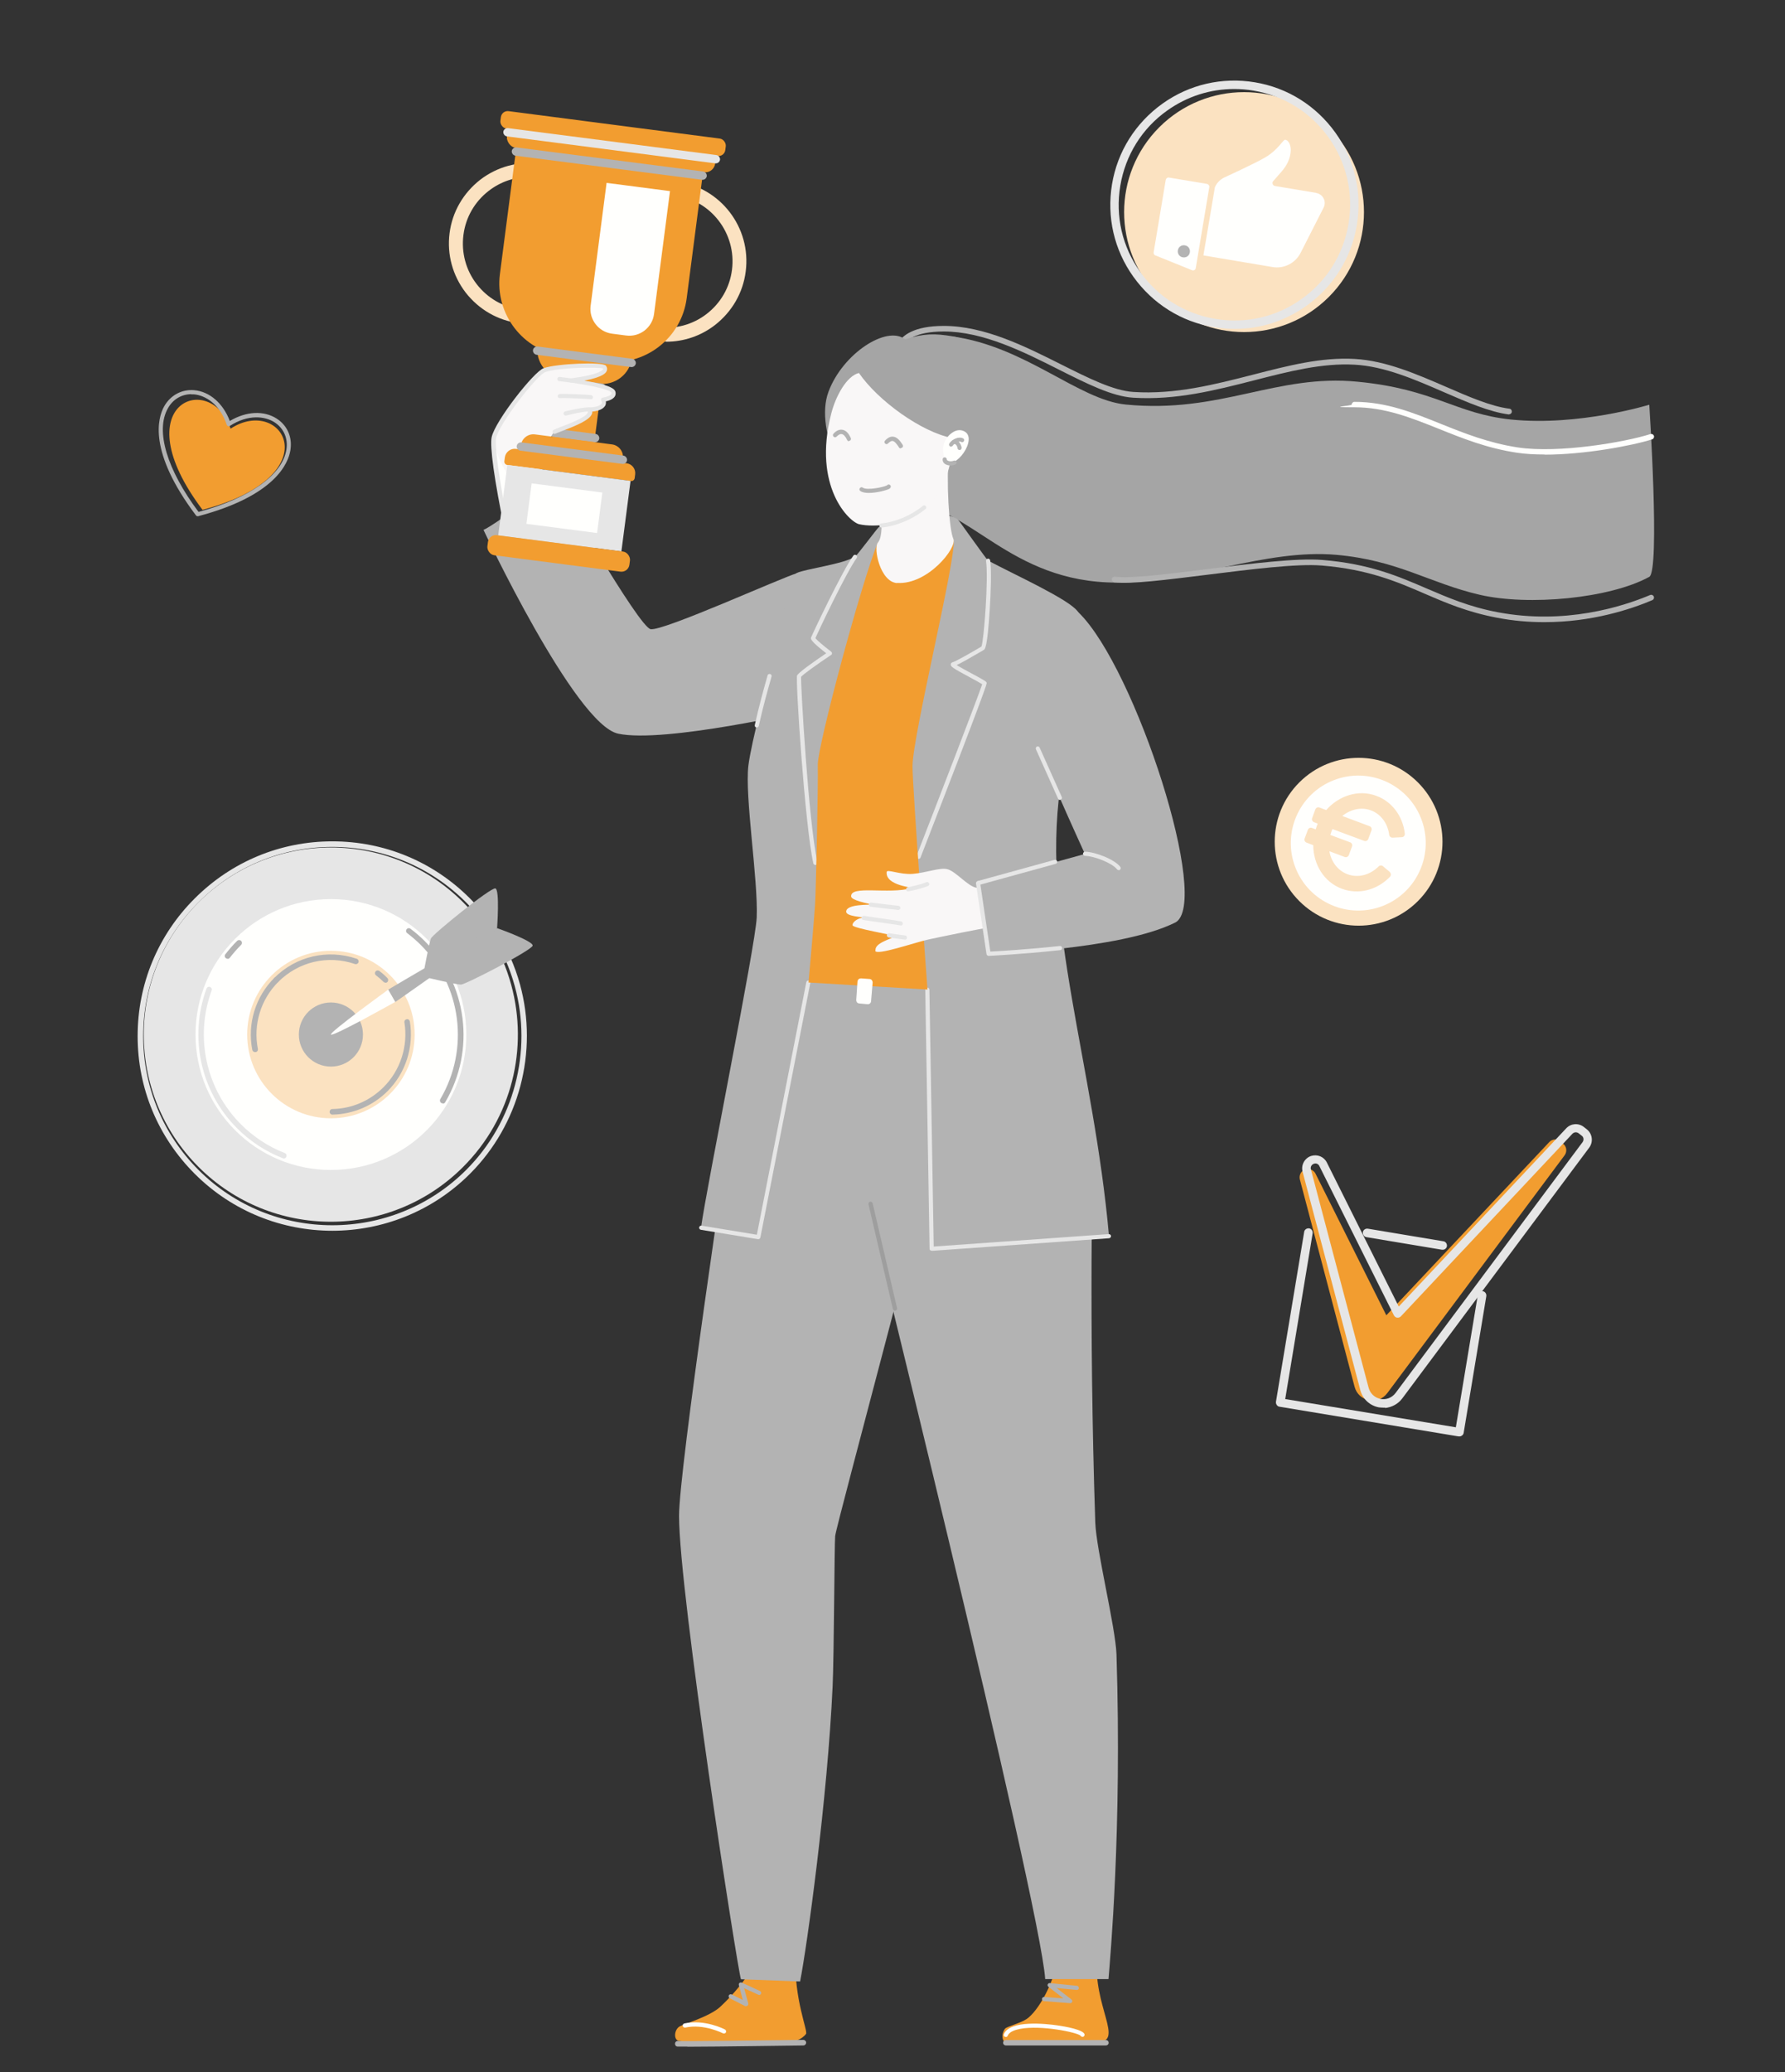 <?xml version="1.0" encoding="UTF-8"?>
<svg xmlns="http://www.w3.org/2000/svg" version="1.1" viewBox="0 0 1119.3 1298.9">
  <rect x="0" y="0" width="1119.3" height="1298.9" fill="#333333" stroke="none"/>
  <defs>
    <style>
      .cls-1 {
        fill: #e6e6e6;
      }

      .cls-2 {
        fill: #a5a5a5;
      }

      .cls-3 {
        fill: #f9f7f7;
      }

      .cls-4 {
        fill: #f29d30;
      }

      .cls-5 {
        fill: #fbe2c1;
      }

      .cls-6 {
        fill: #fffffd;
      }

      .cls-7 {
        fill: #b3b3b3;
      }

      .cls-8 {
        fill: #9e9e9e;
      }
    </style>
  </defs>
  <!-- Generator: Adobe Illustrator 28.7.1, SVG Export Plug-In . SVG Version: 1.2.0 Build 142)  -->
  <g>
    <g id="_x31_">
      <g>
        <g>
          <path class="cls-4" d="M144.6,268.7c-12.4-36.9-68.1-16.1-17.6,50.9,81.1-21.5,50.1-72.2,17.6-50.9Z"/>
          <path class="cls-7" d="M123.9,323.6c-.4,0-.8-.2-1-.5-30.1-39.9-24-61.1-20-68.3,4-7.1,11.1-10.9,19-10.2,9.6.9,18,8.2,22.2,19.3,10.2-6.1,21.3-6.7,29.4-1.5,6.7,4.3,9.9,11.7,8.6,19.8-1.3,8.2-9.5,28.6-57.9,41.4-.1,0-.2,0-.3,0ZM120,247.1c-6.2,0-11.7,3.3-14.8,9-7.8,14-.6,38.2,19.3,64.8,32-8.6,52.6-23.2,55.1-39.1,1.1-7-1.7-13.4-7.5-17.1-5.9-3.8-16.4-5.2-28,2.3-.3.2-.8.3-1.1.1-.4-.1-.7-.4-.8-.8-4.4-13.1-13.5-18.5-20.6-19.1-.6,0-1.1,0-1.6,0Z"/>
        </g>
        <g>
          <g>
            <path class="cls-2" d="M597.2,210.9c46,6.3,79.1,39.8,108.8,42.7,59.4,5.8,94.3-19.4,145.5-14.3,48.3,4.7,61.2,20.1,96.1,23.7,42.5,4.3,86.6-9.3,86.6-9.3,0,0,6.8,104.1,0,107.9-24.6,13.5-75.6,18.4-106.5,11.2-31.4-7.3-51.1-21.6-89.8-25-44.3-3.9-90.9,17.4-137.6,17.4-67.8,0-92.7-49.3-132-50.1-34.1-.7,13-106.2,29-104Z"/>
            <path class="cls-7" d="M946.3,259.8c0,0-.1,0-.2,0-12.2-1.6-26-7.6-40.5-13.9-18.4-8-37.4-16.3-56.3-17.3-20.3-1.1-41,4.2-62.8,9.8-24.2,6.2-49.2,12.6-76,10.9-13.2-.8-29.4-9-46.5-17.6-22.2-11.2-47.5-23.9-72.2-23.9s0,0,0,0c-18.2,0-23.8,5.9-25.3,8.5-1.3,2.2-1.5,4.6-.4,6.7.4.9.1,1.9-.7,2.4-.9.4-1.9.1-2.4-.7-1.7-3.2-1.5-6.9.5-10.2,2.3-3.8,9-10.2,28.3-10.2h0c25.6,0,51.2,12.9,73.7,24.2,16.8,8.4,32.6,16.4,45.2,17.2,26.3,1.7,51-4.7,74.9-10.8,22.1-5.7,43-11.1,63.9-9.9,19.5,1.1,38.8,9.5,57.5,17.6,14.3,6.2,27.8,12.1,39.5,13.6,1,.1,1.6,1,1.5,2-.1.9-.9,1.5-1.7,1.5Z"/>
            <path class="cls-7" d="M968.3,390c-9.4,0-19.4-.8-29.7-2.8-18.5-3.5-32.2-9.4-45.4-15.1-17.3-7.5-35.3-15.2-64.4-17.6-15.6-1.3-45.5,2.5-71.9,5.8-25,3.1-48.5,6.1-58.2,4.7-1-.1-1.6-1-1.5-2,.1-1,1-1.6,2-1.5,9.2,1.3,32.6-1.6,57.3-4.7,27.9-3.5,56.7-7.1,72.6-5.8,29.7,2.4,47.9,10.3,65.5,17.9,13.1,5.6,26.6,11.5,44.7,14.9,42,7.9,77.8-3.4,95.4-10.8.9-.4,1.9,0,2.3.9.4.9,0,1.9-.9,2.3-13.7,5.8-38,13.8-67.7,13.8Z"/>
            <path class="cls-6" d="M968.5,284.9c-6.1,0-12-.3-17.2-1.1-18.8-2.8-34.2-9-49.1-15-17.3-6.9-33.7-13.5-52.9-13.5s-1.7-.8-1.7-1.7.8-1.7,1.7-1.7c19.9,0,36.6,6.7,54.2,13.8,14.7,5.9,30,12,48.4,14.8,25.6,3.8,67-3.3,83-8.4.9-.3,1.9.2,2.2,1.1.3.9-.2,1.9-1.1,2.2-13,4.1-42.7,9.6-67.4,9.6Z"/>
          </g>
          <g>
            <g>
              <path class="cls-4" d="M664.9,1219.7c-2.7,23.1-14.4,41.4-21.1,45.9-3.5,2.4-12.3,4.8-13.4,5.9-2.2,2.4-2.7,7.6.3,9,3.4,1.6,59.6-.3,60.5-.8,12.2-3.1-8.2-27.1-2.5-58.4-4.2-4.8-18.9-2.9-23.8-1.7Z"/>
              <path class="cls-7" d="M630.7,1282.2c-1,0-1.7-.8-1.7-1.7,0-1,.8-1.7,1.7-1.7h62.8q0,0,0,0c1,0,1.7.8,1.7,1.7,0,1-.8,1.7-1.7,1.7h-62.8q0,0,0,0Z"/>
              <path class="cls-6" d="M630.7,1276.8c-.2,0-.3,0-.5,0-.7-.3-1-1-.7-1.7,3.7-9,26.5-6.5,33.4-5.5,5.1.7,16.9,2.8,17.2,5.8,0,.7-.5,1.4-1.2,1.4-.6,0-1.2-.3-1.4-.8-2.3-2-24.5-6.7-37.8-4.2-3,.6-6.8,1.7-7.8,4.3-.2.5-.7.8-1.2.8Z"/>
              <path class="cls-7" d="M671.1,1255.7s0,0-.1,0l-16.4-1.3c-.7,0-1.3-.7-1.2-1.4,0-.7.7-1.2,1.4-1.2l12,.9-9.4-7.3c-.5-.4-.6-1-.4-1.5.2-.5.8-.9,1.3-.8l17,1.7c.7,0,1.2.7,1.2,1.4,0,.7-.7,1.3-1.4,1.2l-12.5-1.2,9.3,7.2c.5.4.6,1,.4,1.5-.2.5-.7.8-1.2.8Z"/>
            </g>
            <g>
              <path class="cls-4" d="M498.8,1226.2c-1,27.1,8,47,6.6,48.8-3.1,3.9-7.8,5.1-12.1,4.9-3-.1-27.1.3-32.3.4-19.2.4-30,0-35.4-1-3.2-.6-3-6.8.5-9,2.4-1.5,18.8-6.1,25.5-12.3,12.5-11.6,23.2-26.7,23.8-33.8.3-4.2,23.4.4,23.4,2.1Z"/>
              <path class="cls-7" d="M431,1282.9c-3.3,0-5.5,0-6.1,0-1,0-1.7-.9-1.6-1.9,0-1,.9-1.7,1.9-1.6,3.1.3,57.7-.4,78.5-.7,1,0,1.8.8,1.8,1.7,0,1-.8,1.8-1.7,1.8-2.6,0-54.7.8-72.9.8Z"/>
              <path class="cls-6" d="M454,1274.7c-.2,0-.4,0-.6-.1-.1,0-12-6.2-23.7-3.6-.7.1-1.4-.3-1.6-1-.2-.7.3-1.4,1-1.6,12.6-2.8,25,3.5,25.5,3.8.6.3.9,1.1.6,1.8-.2.4-.7.7-1.2.7Z"/>
              <path class="cls-7" d="M467.8,1257.6c-.2,0-.4,0-.6-.1l-9.6-4.9c-.6-.3-.9-1.1-.6-1.8.3-.6,1.1-.9,1.8-.6l7,3.5-2.5-9.4c-.1-.5,0-1,.4-1.3.4-.3.9-.4,1.4-.2l11.5,5.3c.7.3.9,1.1.6,1.7-.3.7-1.1.9-1.7.6l-8.9-4.1,2.6,9.5c.1.5,0,1-.4,1.4-.2.2-.5.3-.8.3Z"/>
            </g>
            <path class="cls-7" d="M464.5,1240.7l37.2,1.4c4.3-21.6,17.2-114.9,20.4-185,.9-19.1,1.1-88.6,1.6-94.2.6-7.1,68-253.8,70.7-280.7h-132.6c-5.9,35.8-36,239.3-36,268,0,48.6,36.8,285.3,38.8,290.4Z"/>
            <path class="cls-7" d="M655.4,1240.6h39.7c1-12.7,8.5-93.6,5-203.5-.6-17.2-12.7-65.5-13.3-82.8-4.2-125.2-1.5-233.2-1.5-233.2l-148.4,5.8c1.3,6,115.3,465.3,118.5,513.7Z"/>
          </g>
          <path class="cls-2" d="M519.5,245.6c-9.2,24.8,12.7,67.9,34.6,74.4,18.2,5.4,54.3-6.6,68.7-35.6,15.6-31.2.8-69.3-25.6-73.6-11-1.8-17.6-1.9-29.7,1.9-11.4-9-39.1,8.9-48,32.9Z"/>
          <g>
            <path class="cls-6" d="M311.6,273.4c-2.8,16.3,5.8,64.2,10.8,70.2,5,6,31.2-15.5,31.2-15.5,0,0-13.4-36.1-19.9-46.2-4.4-6.8-15.3-8.2-22.2-8.5Z"/>
            <path class="cls-7" d="M303.3,332.1c5.9-2.3,44.7-31,44.7-31,0,0,52.5,92,60,93.3,8,1.3,82.5-32.5,91.8-35.1,13.3-3.7,29-6.4,29-6.4l-23.1,92.6s-89.1,20.6-118.1,14.4c-27.1-5.8-84.4-127.7-84.4-127.7Z"/>
          </g>
          <g id="body">
            <path class="cls-7" d="M439.7,769.6l98.3,16.1,157.4-10.9c-9.5-107.4-42.4-196.6-30.6-281,1.7-12.3.8-22,1.9-27.8,9.1-21.9,16.5-72.6,9.1-82.7h0c-5.6-7.7-39.6-23-56.2-31.9-.8-.4-18.2-25.1-18.9-25.7-2-1.6-5-2.5-8.7-2.9-14-1.5-37,4.3-41,7.7-1.1.9-13.5,17.6-14.8,18.4-7.2,4.7-30.9,7.7-36.4,10.2-7.8,3.7-10.1,44.1-14.7,56.6-3.6,9.8-14,49.7-15.8,64.1-2.4,19.4,6.2,71.9,5.2,95.4-.8,17.7-31.4,168.7-34.9,194.2Z"/>
            <path class="cls-1" d="M475.6,776.8c0,0-.1,0-.2,0l-35.9-5.9c-.7-.1-1.2-.8-1.1-1.5s.8-1.2,1.5-1.1l34.7,5.7,31-158.3c.1-.7.8-1.2,1.5-1,.7.1,1.2.8,1,1.5l-31.3,159.5c-.1.6-.7,1.1-1.3,1.1Z"/>
            <path class="cls-1" d="M584.2,784c-.3,0-.6-.1-.9-.3-.3-.2-.4-.6-.4-.9l-2.7-162.4c0-.7.6-1.3,1.3-1.3,0,0,0,0,0,0,.7,0,1.3.6,1.3,1.3l2.7,161,109.8-7.8c.7,0,1.3.5,1.4,1.2,0,.7-.5,1.3-1.2,1.4l-111.2,7.9s0,0,0,0Z"/>
            <path class="cls-1" d="M575.9,538.3c-.2,0-.3,0-.5,0-.7-.3-1-1-.7-1.7,10.9-28,38.7-99.9,41.2-107.7-1.3-.8-4.7-2.7-7.5-4.2-11.4-6.1-12.4-6.9-12.2-8.3,0-.5.4-1.1,1.2-1.3,1.9-.4,12.9-6.8,16.5-8.9.6-.4,1.1-.7,1.5-.9,1.6-3.7,4.5-42.9,2.9-53.6-.1-.7.4-1.4,1.1-1.5.7-.1,1.4.4,1.5,1.1.9,5.8.4,20.5-.3,31.2-1.5,23.7-3,24.5-3.7,24.9-.3.2-.9.5-1.7,1-6.1,3.6-12.1,7-15.3,8.5,2.2,1.4,6.6,3.8,9.8,5.5,8.2,4.4,8.8,4.8,9,5.7.1.5.4,1.6-41.5,109.5-.2.5-.7.8-1.2.8Z"/>
            <path class="cls-1" d="M511.3,542.2c-.6,0-1.1-.4-1.3-1-5.3-24-11.2-114.7-10.2-117.7.6-1.7,10-8.4,18.3-14-10.2-7.9-9.8-9.1-9.5-9.9.6-1.7,19.7-42.1,26.5-51.3.4-.6,1.2-.7,1.8-.3.6.4.7,1.2.3,1.8-6.4,8.7-24,45.8-25.9,50.2,1,1.4,5.7,5.3,9.9,8.5.3.3.5.7.5,1.1,0,.4-.2.8-.6,1-8.4,5.6-17.5,12.1-18.8,13.7-.2,5.1,4.6,90.9,10.3,116.3.2.7-.3,1.4-1,1.6,0,0-.2,0-.3,0Z"/>
            <path class="cls-1" d="M474.6,456.1c0,0-.2,0-.3,0-.7-.2-1.2-.9-1-1.6,2.6-11.8,5.7-22.9,7.4-28.9l.6-2.2c.2-.7.9-1.1,1.6-.9.7.2,1.1.9.9,1.6l-.6,2.2c-1.7,5.9-4.8,17-7.4,28.7-.1.6-.7,1-1.3,1Z"/>
            <path class="cls-8" d="M561.2,821.6c-.6,0-1.1-.4-1.3-1l-15.3-65.7c-.2-.7.3-1.4,1-1.6.7-.2,1.4.3,1.6,1l15.3,65.7c.2.7-.3,1.4-1,1.6,0,0-.2,0-.3,0Z"/>
            <path class="cls-4" d="M550.5,340.1c-9.5,21.9-38,127.7-37.7,139.4s-1.1,77.9-1.7,87.5c-.6,9.6-4.1,48.9-4.1,48.9l74.6,4.4s-9.4-126.4-9.4-139.9c0-19.3,27.8-131.3,25.7-141.7-2.1-10.4-47.3,1.4-47.3,1.4Z"/>
            <path class="cls-6" d="M537.7,615.1l-.8,11.8c0,1.1.7,2,1.8,2.1l5.3.5c1.1.1,2.1-.7,2.2-1.8l1-11.8c0-1.1-.7-2.1-1.8-2.2l-5.5-.4c-1.1,0-2.1.7-2.1,1.8Z"/>
          </g>
          <g>
            <path class="cls-3" d="M562.5,365.5c-10.6-.7-15-22-12-25.4,6.5-7.4-2.6-48.3-4.7-57.6,0,0,50.4-9.8,49.3.3-1.9,18.6,0,49.1,2.7,55,2.5,5.6-16.2,28.9-35.2,27.6Z"/>
            <path class="cls-3" d="M596.8,274.4c1.6,12.2-3.6,32.6-15.7,43.4-12.8,11.4-32.8,13-42.4,10.8-6.2-1.5-29.2-23.4-17.5-69.2,2.8-11.1,9.7-23.7,17.4-25.6,12,17.5,39.4,37.1,58.2,40.7Z"/>
            <g>
              <path class="cls-7" d="M544.9,309c-2.2,0-4.1-.3-5.4-1.2-.6-.4-.8-1.2-.3-1.8.4-.6,1.2-.8,1.8-.3,2.8,1.9,13.4-.4,15.3-1.5.2-.3.6-.5,1-.5.7,0,1.3.6,1.3,1.3s-.8,1.4-1.1,1.5c-1.6.8-7.7,2.5-12.7,2.5ZM556,304.9h0Z"/>
              <path class="cls-7" d="M564.8,281.1c-.4,0-.8-.2-1.1-.6l-.2-.4c-1.1-1.6-2.5-3.6-3.9-3.7-.8,0-1.7.5-2.8,1.6-.5.5-1.3.6-1.8,0-.5-.5-.6-1.3,0-1.8,1.6-1.8,3.3-2.6,4.9-2.5,2.7.2,4.5,2.7,5.9,4.8l.2.3c.4.6.3,1.4-.3,1.8-.2.2-.5.2-.8.2Z"/>
              <path class="cls-7" d="M532.4,276.6c-.5,0-1-.3-1.2-.8-1-2.2-2.2-3.5-3.4-3.7-1.2-.2-2.4.8-3.2,1.6-.5.5-1.3.6-1.9,0-.5-.5-.6-1.3,0-1.9,2.2-2.4,4.2-2.6,5.5-2.4,1.5.2,3.6,1.3,5.3,5.2.3.7,0,1.4-.7,1.7-.2,0-.4.1-.5.1Z"/>
            </g>
            <g>
              <path class="cls-6" d="M592.5,288.8c6.1,7,21.3-14.1,12-18.5-4.6-2.2-8.8,1.7-10.2,3.5-2.5,3.2-4.1,6.6-1.8,15Z"/>
              <path class="cls-7" d="M596.4,280c-.2,0-.5,0-.7-.2-.6-.4-.8-1.2-.4-1.8,1.2-2,3.8-3.3,5.6-3.6,1.3-.2,2.4,0,3.2.5.6.4.7,1.3.2,1.8-.4.6-1.3.7-1.8.2,0,0-.5-.2-1.3,0-1.5.3-3,1.3-3.7,2.4-.2.4-.7.6-1.1.6Z"/>
              <path class="cls-7" d="M601.7,282.1c-.7,0-1.2-.5-1.3-1.2,0-.8-.6-1.9-1.3-2.4-.3-.2-.6-.2-.8-.2-.7.1-1.4-.3-1.5-1-.1-.7.3-1.4,1-1.5,1-.2,2,0,2.8.6,1.4,1,2.2,2.9,2.4,4.2,0,.7-.4,1.4-1.1,1.5,0,0-.1,0-.2,0Z"/>
              <path class="cls-7" d="M596,291.8c-1.3,0-2.6-.4-3.5-1-1-.7-1.5-1.8-1.4-2.9,0-.7.7-1.3,1.4-1.2.7,0,1.2.7,1.2,1.4,0,.2.2.4.4.5.8.6,2.4.8,3.9.2.7-.3,1.4,0,1.7.7.3.7,0,1.4-.7,1.7-.9.4-2,.6-3,.6Z"/>
            </g>
            <path class="cls-1" d="M552.7,330.7c-.7,0-1.2-.5-1.3-1.2,0-.7.5-1.4,1.2-1.4,8.8-.8,18.6-4.9,26.1-11,.6-.5,1.4-.4,1.8.2.5.6.4,1.4-.2,1.8-7.9,6.4-18.2,10.7-27.5,11.6,0,0,0,0-.1,0Z"/>
          </g>
          <g>
            <g>
              <path class="cls-3" d="M548.8,595.9c.3,3.5,24.7-5.1,33.5-7,7.8-1.7,34.5-7.2,36.6-7.2,13.3.2,6.3-23.3-6.5-25.2-5.5-.8-12.8-10.1-18.2-11.6-4.7-1.3-13.3,2.2-21.9,2.9-8,.6-16.1-3.2-16.3-1.2-.9,8.8,17.6,9.7,15.9,10.1-15.2,4.1-38.5-2-38.2,5.2.1,2.5,10.1,4.4,13.5,5.1-2.1.3-16.4-.4-16.6,4.4-.2,3.1,10.4,3.4,11.2,3.8-3.5,0-7.4,2.7-7.2,4.8.2,1.9,26.1,6.1,26.6,6.9-2.8,1.9-12.7,4.2-12.2,8.8Z"/>
              <path class="cls-1" d="M569.5,558.8c-.6,0-1.2-.4-1.3-1.1-.1-.7.3-1.4,1-1.5,1.8-.4,7.9-1.6,11.7-3.2.7-.3,1.4,0,1.7.7.3.7,0,1.4-.7,1.7-3.9,1.6-9.8,2.9-12.2,3.3,0,0-.2,0-.3,0Z"/>
              <path class="cls-1" d="M563.2,570.4c0,0-.1,0-.2,0-.8-.1-2.8-.4-5.3-.6-3.5-.4-7.8-.9-11.8-1.4-.7,0-1.2-.8-1.1-1.5,0-.7.8-1.2,1.5-1.1,4,.5,8.3,1,11.8,1.4,2.5.3,4.5.5,5.4.6.7.1,1.2.8,1.1,1.5-.1.6-.7,1.1-1.3,1.1Z"/>
              <path class="cls-1" d="M564.9,580.1c-.1,0-.2,0-.3,0-.7-.2-8.1-1.2-13.6-2-4.1-.6-7.9-1.1-9.6-1.4-.7-.1-1.2-.8-1.1-1.5.1-.7.8-1.2,1.5-1.1,1.7.3,5.5.8,9.5,1.4,7.9,1.1,13.1,1.9,13.8,2.1.7.2,1.1.9,1,1.6-.1.6-.7,1-1.3,1Z"/>
              <path class="cls-1" d="M567.5,589c0,0-.1,0-.2,0-3.9-.5-8.9-1.1-10.2-1.4-.7-.2-1.1-.9-1-1.6.2-.7.9-1.1,1.6-1,.9.2,4.5.7,9.9,1.4.7,0,1.2.7,1.1,1.5,0,.7-.6,1.2-1.3,1.2Z"/>
            </g>
            <path class="cls-7" d="M736.9,578.3c-17.3,8.7-47,13.6-72.1,16.4-3.4.4-6.6.7-9.8,1h-.1c-19.9,1.8-35,2.3-35,2.3l-1-6.5-5.6-37.8,44.2-12.1,22.8-6.3s-9-19.6-18.3-40.9c-2.5-5.6-4.9-11.3-7.3-16.8-1.4-11.6,2.9-70.4,12.3-89.3,2.5-5.1,5.5-7.3,8.7-4.9h0c.3.2.6.5.9.8,35.4,34.7,83.3,182.6,60.2,194.2Z"/>
            <path class="cls-1" d="M701.4,545.4c-.4,0-.8-.2-1-.5-3-3.9-14.3-8.3-20-8.4-.7,0-1.3-.6-1.3-1.3,0-.7.6-1.3,1.3-1.3s0,0,0,0c6.4.1,18.5,4.8,22.1,9.5.4.6.3,1.4-.2,1.8-.2.2-.5.3-.8.3Z"/>
            <path class="cls-1" d="M613.7,554.8l-.7-2.5,48.3-13.3c.7-.2,1.4.2,1.6.9.2.7-.2,1.4-.9,1.6l-48.3,13.3Z"/>
            <path class="cls-1" d="M664.7,501.5c-.5,0-1-.3-1.2-.8-3.9-8.7-12-26.8-13.9-31-.3-.7,0-1.4.6-1.7.7-.3,1.4,0,1.7.6,1.9,4.2,10,22.3,13.9,31,.3.7,0,1.4-.7,1.7-.2,0-.4.1-.5.1Z"/>
            <path class="cls-1" d="M619.9,599.2c-.6,0-1.2-.5-1.3-1.1l-6.6-44.3c-.1-.7.4-1.4,1.1-1.5.7-.1,1.4.4,1.5,1.1l6.4,43.1c4.7-.2,22.9-1.3,43.6-3.5.7,0,1.4.4,1.4,1.2,0,.7-.4,1.4-1.2,1.4-24.1,2.6-44.7,3.6-44.9,3.6,0,0,0,0,0,0Z"/>
          </g>
          <g>
            <g>
              <path class="cls-5" d="M417.8,214.1c-2.2,0-4.4-.1-6.6-.4l-85.7-11.1c-13.4-1.7-25.2-8.6-33.5-19.2-8.2-10.7-11.8-23.9-10.1-37.2,1.7-13.4,8.6-25.2,19.2-33.5,10.7-8.2,23.9-11.8,37.3-10.1l85.7,11.1c27.6,3.6,47.1,28.9,43.5,56.5-1.7,13.4-8.6,25.2-19.2,33.5-8.9,6.9-19.6,10.5-30.7,10.5ZM331.9,110.9c-9.2,0-18,3-25.4,8.7-8.8,6.8-14.5,16.6-15.9,27.7-1.4,11,1.5,22,8.3,30.8,6.8,8.8,16.6,14.5,27.7,15.9l85.7,11.1h0c11,1.4,22-1.5,30.8-8.3,8.8-6.8,14.5-16.6,15.9-27.7,2.9-22.8-13.2-43.7-36-46.7l-85.7-11.1c-1.8-.2-3.6-.4-5.4-.4Z"/>
              <path class="cls-4" d="M315.6,95.2h118.1v84.1c0,25.3-20.6,45.9-45.9,45.9h-26.3c-25.3,0-45.9-20.6-45.9-45.9v-84.1h0Z" transform="translate(23.6 -46.7) rotate(7.4)"/>
              <path class="cls-4" d="M338,184h59.8v36.3c0,10.4-8.4,18.8-18.8,18.8h-22.2c-10.4,0-18.8-8.4-18.8-18.8v-36.3h0Z" transform="translate(30.2 -45.4) rotate(7.4)"/>
              <rect class="cls-4" x="349.6" y="217" width="26.6" height="67.3" transform="translate(35.1 -44.5) rotate(7.4)"/>
              <rect class="cls-4" x="317.6" y="83.7" width="131.7" height="16.5" rx="6.4" ry="6.4" transform="translate(15 -48.4) rotate(7.4)"/>
              <rect class="cls-4" x="313.4" y="78" width="142.2" height="11" rx="4.3" ry="4.3" transform="translate(13.9 -48.6) rotate(7.4)"/>
              <path class="cls-6" d="M374.4,116.6h40v77.7c0,8.6-7,15.6-15.6,15.6h-8.9c-8.6,0-15.6-7-15.6-15.6v-77.7h0Z" transform="translate(24.2 -49.2) rotate(7.4)"/>
              <path class="cls-1" d="M448.9,102.4c-.1,0-.2,0-.3,0l-130.7-16.9c-1.4-.2-2.4-1.5-2.3-2.9.2-1.4,1.5-2.4,2.9-2.3l130.7,16.9c1.4.2,2.4,1.5,2.3,2.9-.2,1.3-1.3,2.3-2.6,2.3Z"/>
              <path class="cls-7" d="M440.6,112.7c-.1,0-.2,0-.3,0l-117.1-15.1c-1.4-.2-2.4-1.5-2.3-2.9.2-1.4,1.5-2.4,2.9-2.3l117.1,15.1c1.4.2,2.4,1.5,2.3,2.9-.2,1.3-1.3,2.3-2.6,2.3Z"/>
              <path class="cls-7" d="M396.1,230.1c-.1,0-.2,0-.3,0l-59.3-7.7c-1.4-.2-2.4-1.5-2.3-2.9.2-1.4,1.5-2.4,2.9-2.3l59.3,7.7c1.4.2,2.4,1.5,2.3,2.9-.2,1.3-1.3,2.3-2.6,2.3Z"/>
              <path class="cls-7" d="M377.3,245.6c-.1,0-.2,0-.3,0l-26.4-3.4c-1.4-.2-2.4-1.5-2.3-2.9.2-1.4,1.5-2.4,2.9-2.3l26.4,3.4c1.4.2,2.4,1.5,2.3,2.9-.2,1.3-1.3,2.3-2.6,2.3Z"/>
              <path class="cls-7" d="M373.2,277.2c-.1,0-.2,0-.3,0l-26.4-3.4c-1.4-.2-2.4-1.5-2.3-2.9.2-1.4,1.5-2.4,2.9-2.3l26.4,3.4c1.4.2,2.4,1.5,2.3,2.9-.2,1.3-1.3,2.3-2.6,2.3Z"/>
            </g>
            <g>
              <path class="cls-3" d="M341.3,231.9c8.5-3.1,36.2-3.6,37.6-2,1.4,1.6,1.5,5.6-20.9,8.5,20.7,3.1,26.3,5.5,26.6,7.6.3,2.2-1.7,3.5-6.6,4.5,1.7,2.4.1,5.9-8.5,6.1,4.6,5.4-18.9,12.3-21.7,13.9-2.1,1.2-14.4,26.9-24.6,30.7-3.7,1.4-14.3-19.1-13.6-27,.8-9.9,26.1-40.2,31.7-42.3Z"/>
              <path class="cls-1" d="M317.6,332.4c-.6,0-1.2-.4-1.3-1-6.2-29.7-9.3-51.7-8-57.4,2.2-10.1,26.4-41,32.6-43.2,8-2.9,36.9-4.1,39-1.6.8.9,1,2.1.6,3.2-.4,1-1.5,3.8-14.1,6.2,17.4,3,19.3,5.4,19.6,7.4.5,3.5-3.3,5-6.1,5.6.2.9,0,1.7-.3,2.5-.8,1.5-2.8,3.4-8.2,3.9,0,.4,0,.8-.1,1.1-1.1,4.1-9.9,7.7-18.9,11.1-1.8.7-3.4,1.3-4,1.6-.6.4-1.4.1-1.8-.5-.4-.6-.1-1.4.5-1.8.7-.4,2.1-.9,4.3-1.8,4.9-1.8,16.5-6.2,17.3-9.3,0-.2,0-.5-.2-.8-.3-.4-.4-.9-.2-1.4.2-.5.7-.8,1.2-.8,4.9-.1,7.2-1.4,7.8-2.5.3-.6,0-1.2-.2-1.6-.3-.4-.3-.8-.2-1.2s.5-.7,1-.8c5.8-1.2,5.6-2.5,5.6-3,0-.5-1.8-3-25.5-6.5-.6,0-1.1-.7-1.1-1.3,0-.7.5-1.2,1.1-1.3,18-2.3,20-5.3,20.2-5.8,0,0,0-.2,0-.4-3.1-1.1-28.4-.6-36.2,2.2-5.4,2-28.9,32.2-30.9,41.3-.9,4.3,1.2,23.4,8,56.3.1.7-.3,1.4-1,1.5,0,0-.2,0-.3,0ZM378.1,231h0,0Z"/>
              <g>
                <path class="cls-1" d="M358,239.8c0,0-.1,0-.2,0l-7.2-.9c-.7,0-1.2-.7-1.1-1.5,0-.7.7-1.2,1.5-1.1l7.2.9c.7,0,1.2.7,1.1,1.5,0,.7-.6,1.2-1.3,1.2Z"/>
                <path class="cls-1" d="M370.5,250.2c0,0-.1,0-.2,0-1.7-.2-16.5-.9-19.2-.6-.7,0-1.4-.5-1.4-1.2,0-.7.5-1.4,1.2-1.4,2.9-.3,17.8.4,19.8.7.7.1,1.2.8,1.1,1.5,0,.7-.7,1.1-1.3,1.1Z"/>
                <path class="cls-1" d="M354.7,260.5c-.6,0-1.1-.4-1.3-1-.2-.7.3-1.4,1-1.6,1.2-.3,12-2.9,15.2-2.5.7,0,1.2.7,1.1,1.5,0,.7-.7,1.2-1.5,1.1-2.1-.3-9.7,1.3-14.3,2.5-.1,0-.2,0-.3,0Z"/>
              </g>
            </g>
            <g>
              <path class="cls-4" d="M334.5,275.2h48.8c4.3,0,7.9,3.5,7.9,7.9v4.9h-64.5v-4.9c0-4.3,3.5-7.9,7.9-7.9Z" transform="translate(39.1 -43.7) rotate(7.4)"/>
              <path class="cls-4" d="M322.7,285.7h70c3.4,0,6.2,2.8,6.2,6.2v2.4c0,1.1-.9,2.1-2.1,2.1h-78.2c-1.1,0-2.1-.9-2.1-2.1v-2.4c0-3.4,2.8-6.2,6.2-6.2Z" transform="translate(40.3 -43.5) rotate(7.4)"/>
              <rect class="cls-1" x="315.2" y="296.1" width="77.9" height="44.6" transform="translate(43.7 -42.8) rotate(7.4)"/>
              <rect class="cls-6" x="331.8" y="305.6" width="44.7" height="25.6" transform="translate(43.7 -42.8) rotate(7.4)"/>
              <rect class="cls-4" x="305.6" y="340.4" width="89.8" height="12.7" rx="5" ry="5" transform="translate(47.4 -42.1) rotate(7.4)"/>
              <path class="cls-7" d="M390.6,290.8c-.1,0-.2,0-.3,0l-64-8.3c-1.4-.2-2.4-1.5-2.3-2.9.2-1.4,1.5-2.4,2.9-2.3l64,8.3c1.4.2,2.4,1.5,2.3,2.9-.2,1.3-1.3,2.3-2.6,2.3Z"/>
            </g>
          </g>
        </g>
        <g>
          <path class="cls-1" d="M904.8,783.4c-.2,0-.4,0-.6,0l-47.4-7.9c-1.4-.2-2.4-1.6-2.2-3.1.2-1.4,1.6-2.4,3.1-2.2l47.4,7.9c1.4.2,2.4,1.6,2.2,3.1-.2,1.2-1.2,2.1-2.4,2.2Z"/>
          <path class="cls-1" d="M915.1,900.4c-.2,0-.4,0-.6,0l-112.2-18.6c-.7-.1-1.3-.5-1.7-1.1-.4-.6-.6-1.3-.5-2l17.7-106.5c.2-1.4,1.6-2.4,3.1-2.2,1.4.2,2.4,1.6,2.2,3.1l-17.2,103.9,107,17.7,13.8-83.1c.2-1.4,1.6-2.4,3.1-2.2,1.4.2,2.4,1.6,2.2,3.1l-14.2,85.7c-.1.7-.5,1.3-1.1,1.7-.4.3-.9.5-1.4.5Z"/>
          <g>
            <path class="cls-4" d="M980.2,716.8l-1.8-1.4c-2.1-1.7-5.2-1.4-7,.6l-102.1,108.5-44.4-88.8c-1.2-2.3-3.8-3.4-6.3-2.7h0c-2.7.9-4.2,3.6-3.5,6.4l34.3,129.9c2.5,9.4,14.7,11.7,20.5,4l111.2-149.1c1.7-2.3,1.3-5.6-1-7.3Z"/>
            <path class="cls-1" d="M868.6,882.4c-1.3,0-2.6,0-4-.2-5.7-1.1-10.1-5.2-11.6-10.8l-36.2-136.9c-1.1-4.2,1.3-8.6,5.4-9.9,3.9-1.2,8,.5,9.8,4.1l45.1,90.3,105-111.7c2.9-3.1,7.6-3.5,11-.9l1.9,1.5c3.5,2.7,4.2,7.8,1.6,11.4l-117.3,157.3c-2.6,3.5-6.6,5.6-10.8,6ZM824.6,729.4c-.2,0-.5,0-.7.1-1.5.5-2.3,2-1.9,3.5l36.2,136.9c1,3.6,3.7,6.2,7.4,7,3.7.7,7.2-.7,9.5-3.7l117.3-157.3c.9-1.3.7-3.1-.6-4h0l-1.9-1.5c-1.2-.9-2.8-.8-3.9.3l-107.6,114.5c-.6.6-1.5.9-2.3.8-.9-.1-1.6-.7-2-1.4l-46.8-93.7c-.5-1.1-1.6-1.7-2.8-1.6Z"/>
          </g>
        </g>
        <g>
          <circle class="cls-5" cx="780.1" cy="132.9" r="75.2" transform="translate(134.5 590.6) rotate(-45)"/>
          <path class="cls-1" d="M774.2,206.2c-4.3,0-8.7-.4-13-1.1-20.5-3.4-38.4-14.7-50.5-31.6-12.1-16.9-16.8-37.5-13.4-58h0c3.4-20.5,14.7-38.4,31.6-50.5,16.9-12.1,37.5-16.8,58-13.4,20.5,3.4,38.4,14.7,50.5,31.6,12.1,16.9,16.8,37.5,13.4,58-3.4,20.5-14.7,38.4-31.6,50.5-13.3,9.5-28.9,14.5-45,14.5ZM773.9,55.8c-15,0-29.5,4.6-42,13.5-15.8,11.2-26.2,28-29.4,47.1h0c-3.2,19.1,1.2,38.3,12.5,54.1,11.2,15.8,28,26.2,47.1,29.4,19.1,3.2,38.3-1.2,54.1-12.5,15.8-11.2,26.2-28,29.4-47.1,3.2-19.1-1.2-38.3-12.5-54.1-11.2-15.8-28-26.2-47.1-29.4-4.1-.7-8.1-1-12.2-1ZM699.9,115.9h0,0Z"/>
          <g>
            <path class="cls-6" d="M825.3,120.9l-25.8-4.3c-1.4-.2-2.1-2-1.1-3.1l5.1-5.8c3.5-4,5.7-8.3,5.9-13.6,0-1.9-.7-6-3.5-6.5-1.3-.2-4.3,6.2-12.4,11-6.2,3.7-25.9,12.7-25.9,12.7-2.6,1.3-4.7,3.5-5.8,6.1l-7.2,42.7,43.4,7.3c7.1,1.2,14.2-2.4,17.5-8.8l14.5-28.5c1.9-3.8-.4-8.4-4.6-9.1Z"/>
            <path class="cls-6" d="M724.5,160.1l23,9.3c1,.4,2.1-.2,2.3-1.3l8.5-50.8c.2-.9-.5-1.8-1.4-2l-23.9-4c-.9-.2-1.8.5-2,1.4l-7.6,45.5c-.1.8.3,1.6,1,1.9Z"/>
            <path class="cls-7" d="M738.6,156.9c.3-2.1,2.3-3.5,4.4-3.1,2.1.3,3.5,2.3,3.1,4.4-.3,2.1-2.3,3.5-4.4,3.1-2.1-.3-3.5-2.3-3.1-4.4Z"/>
          </g>
        </g>
        <g>
          <g>
            <path class="cls-1" d="M124.5,731.5c45.8,45.8,120.1,45.8,165.9,0,30.9-30.9,40.9-74.7,30.2-114-3-11.1-7.7-21.9-14.1-31.9-4.5-7.1-9.9-13.8-16.1-20-45.8-45.8-120.1-45.8-165.9,0-45.8,45.8-45.8,120.1,0,165.9Z"/>
            <path class="cls-1" d="M208.4,771.5c-31.3,0-62.5-11.9-86.3-35.7-23.1-23.1-35.8-53.7-35.8-86.3s12.7-63.3,35.8-86.3c23.1-23.1,53.7-35.8,86.3-35.8s0,0,0,0c32.6,0,63.3,12.7,86.3,35.8,6.3,6.3,12,13.4,16.7,20.8,6.5,10.3,11.5,21.5,14.7,33.2,11.5,42.2-.5,87.7-31.4,118.6-23.8,23.8-55.1,35.7-86.3,35.7ZM208.4,530.9c-31.7,0-61.5,12.3-83.9,34.7-22.4,22.4-34.7,52.2-34.7,83.9s12.3,61.5,34.7,83.9c46.2,46.2,121.5,46.2,167.8,0,30-30,41.7-74.2,30.5-115.2-3.1-11.4-7.9-22.3-14.3-32.3-4.6-7.3-10.1-14.1-16.3-20.3-22.4-22.4-52.2-34.7-83.9-34.7Z"/>
            <circle class="cls-6" cx="207.5" cy="648.5" r="84.9"/>
            <path class="cls-7" d="M277.6,691.6c-.3,0-.6,0-.9-.2-.8-.5-1.1-1.6-.6-2.4,18.4-31.3,13.4-71-12.3-96.7-2.7-2.7-5.5-5.1-8.5-7.4-.8-.6-.9-1.7-.3-2.4.6-.8,1.7-.9,2.4-.3,3.1,2.3,6.1,4.9,8.9,7.7,26.8,26.8,32.1,68.3,12.9,101-.3.6-.9.9-1.5.9Z"/>
            <path class="cls-1" d="M178.1,726.2c-.2,0-.4,0-.6-.1-10.8-4.2-20.5-10.5-28.8-18.8-22.9-22.9-30.4-57.2-19.2-87.6.3-.9,1.3-1.4,2.2-1,.9.3,1.4,1.3,1,2.2-10.7,29.1-3.5,62,18.4,83.9,7.9,7.9,17.2,14,27.5,18,.9.3,1.3,1.4,1,2.3-.3.7-.9,1.1-1.6,1.1Z"/>
            <path class="cls-7" d="M142.7,601c-.4,0-.7-.1-1.1-.4-.8-.6-.9-1.7-.3-2.4,2.3-2.9,4.7-5.8,7.4-8.4.7-.7,1.8-.7,2.5,0,.7.7.7,1.8,0,2.5-2.5,2.5-4.9,5.2-7.1,8.1-.3.4-.9.7-1.4.7Z"/>
            <circle class="cls-5" cx="207.5" cy="648.5" r="52.5"/>
            <path class="cls-7" d="M173.2,616c-.4,0-.9-.2-1.2-.5-.7-.7-.7-1.8,0-2.5,13.6-13.6,33.4-18.2,51.7-12,.9.3,1.4,1.3,1.1,2.2-.3.9-1.3,1.4-2.2,1.1-17-5.8-35.4-1.5-48.1,11.2-.3.3-.8.5-1.2.5Z"/>
            <path class="cls-7" d="M241.7,616c-.4,0-.9-.2-1.2-.5-1.5-1.5-3.1-2.9-4.7-4.1-.8-.6-.9-1.7-.3-2.4.6-.8,1.7-.9,2.4-.3,1.8,1.3,3.5,2.8,5,4.4.7.7.7,1.8,0,2.5-.3.3-.8.5-1.2.5Z"/>
            <path class="cls-7" d="M208.4,698.7c-.9,0-1.7-.8-1.7-1.7,0-1,.7-1.8,1.7-1.8,12.1-.2,23.5-5.1,32.1-13.7,10.6-10.6,15.5-25.8,13.1-40.6-.2-1,.5-1.8,1.4-2,1-.2,1.8.5,2,1.4,2.6,15.9-2.6,32.3-14,43.7-9.2,9.2-21.5,14.4-34.5,14.7,0,0,0,0,0,0Z"/>
            <path class="cls-7" d="M159.9,659.5c-.8,0-1.6-.6-1.7-1.4-3.2-16.4,2-33.3,13.8-45.1.7-.7,1.8-.7,2.5,0,.7.7.7,1.8,0,2.5-11,11-15.8,26.7-12.8,42,.2.9-.4,1.9-1.4,2-.1,0-.2,0-.3,0Z"/>
            <circle class="cls-7" cx="207.5" cy="648.5" r="20.1"/>
          </g>
          <g>
            <path class="cls-6" d="M247.9,628l-4.4-7.7s-37,26.8-36,28.2c1.1,1.6,40.4-20.5,40.4-20.5Z"/>
            <path class="cls-7" d="M311.7,581.8s22.9,8.1,22.3,11-42.1,24.4-45,24.4c-2.9,0-21.7-4.5-21.7-4.5l44.4-30.9Z"/>
            <path class="cls-7" d="M311.7,581.8s1.8-24.2-1.1-24.9c-2.9-.7-39.3,28.7-40.4,31.4-1.1,2.7-4.6,21.6-4.6,21.6l46.2-28.2Z"/>
            <path class="cls-7" d="M243.5,620.3s67-39.8,68.2-38.5c1.1,1.1-63.8,46.3-63.8,46.3l-4.4-7.7Z"/>
          </g>
        </g>
        <g>
          <circle class="cls-5" cx="851.9" cy="527.7" r="52.6" transform="translate(-123.6 756.9) rotate(-45)"/>
          <circle class="cls-6" cx="851.9" cy="527.7" r="42.3" transform="translate(-134 348) rotate(-21.4)"/>
          <path class="cls-5" d="M871.6,546.7l-4.4-3.7c-.8-.7-2-.6-2.7.1-5.5,5.5-13,7.4-19.6,4.9-6.1-2.3-10.2-7.9-11.3-14.4l9.6,3.6c1,.4,2.2-.1,2.6-1.2l2-5.4c.4-1-.1-2.2-1.2-2.6l-12.4-4.6c.2-.6.4-1.2.6-1.9.2-.6.5-1.2.7-1.8l19.9,7.4c1,.4,2.2-.1,2.6-1.2l2-5.4c.4-1-.1-2.2-1.2-2.6l-17.1-6.4c5.2-4.2,11.9-5.8,18-3.5,6.2,2.3,10.5,8.2,11.4,15.3.1,1,1,1.8,2.1,1.8l5.8-.3c1.2,0,2-1.1,1.9-2.2-1.2-10.9-8-20.1-17.8-23.7-11.2-4.2-23.5-.2-31.5,8.9l-4.2-1.6c-1-.4-2.2.1-2.6,1.2l-2,5.4c-.4,1,.1,2.2,1.2,2.6l2.3.9c-.3.6-.5,1.2-.7,1.8-.2.6-.4,1.2-.6,1.8l-2.3-.9c-1-.4-2.2.1-2.6,1.2l-2,5.4c-.4,1,.1,2.2,1.2,2.6l4.2,1.6c0,12.1,6.8,23.2,17.9,27.3,10.4,3.9,22.1.9,30.2-7.5.8-.8.7-2.2-.1-2.9Z"/>
        </g>
      </g>
    </g>
  </g>
</svg>